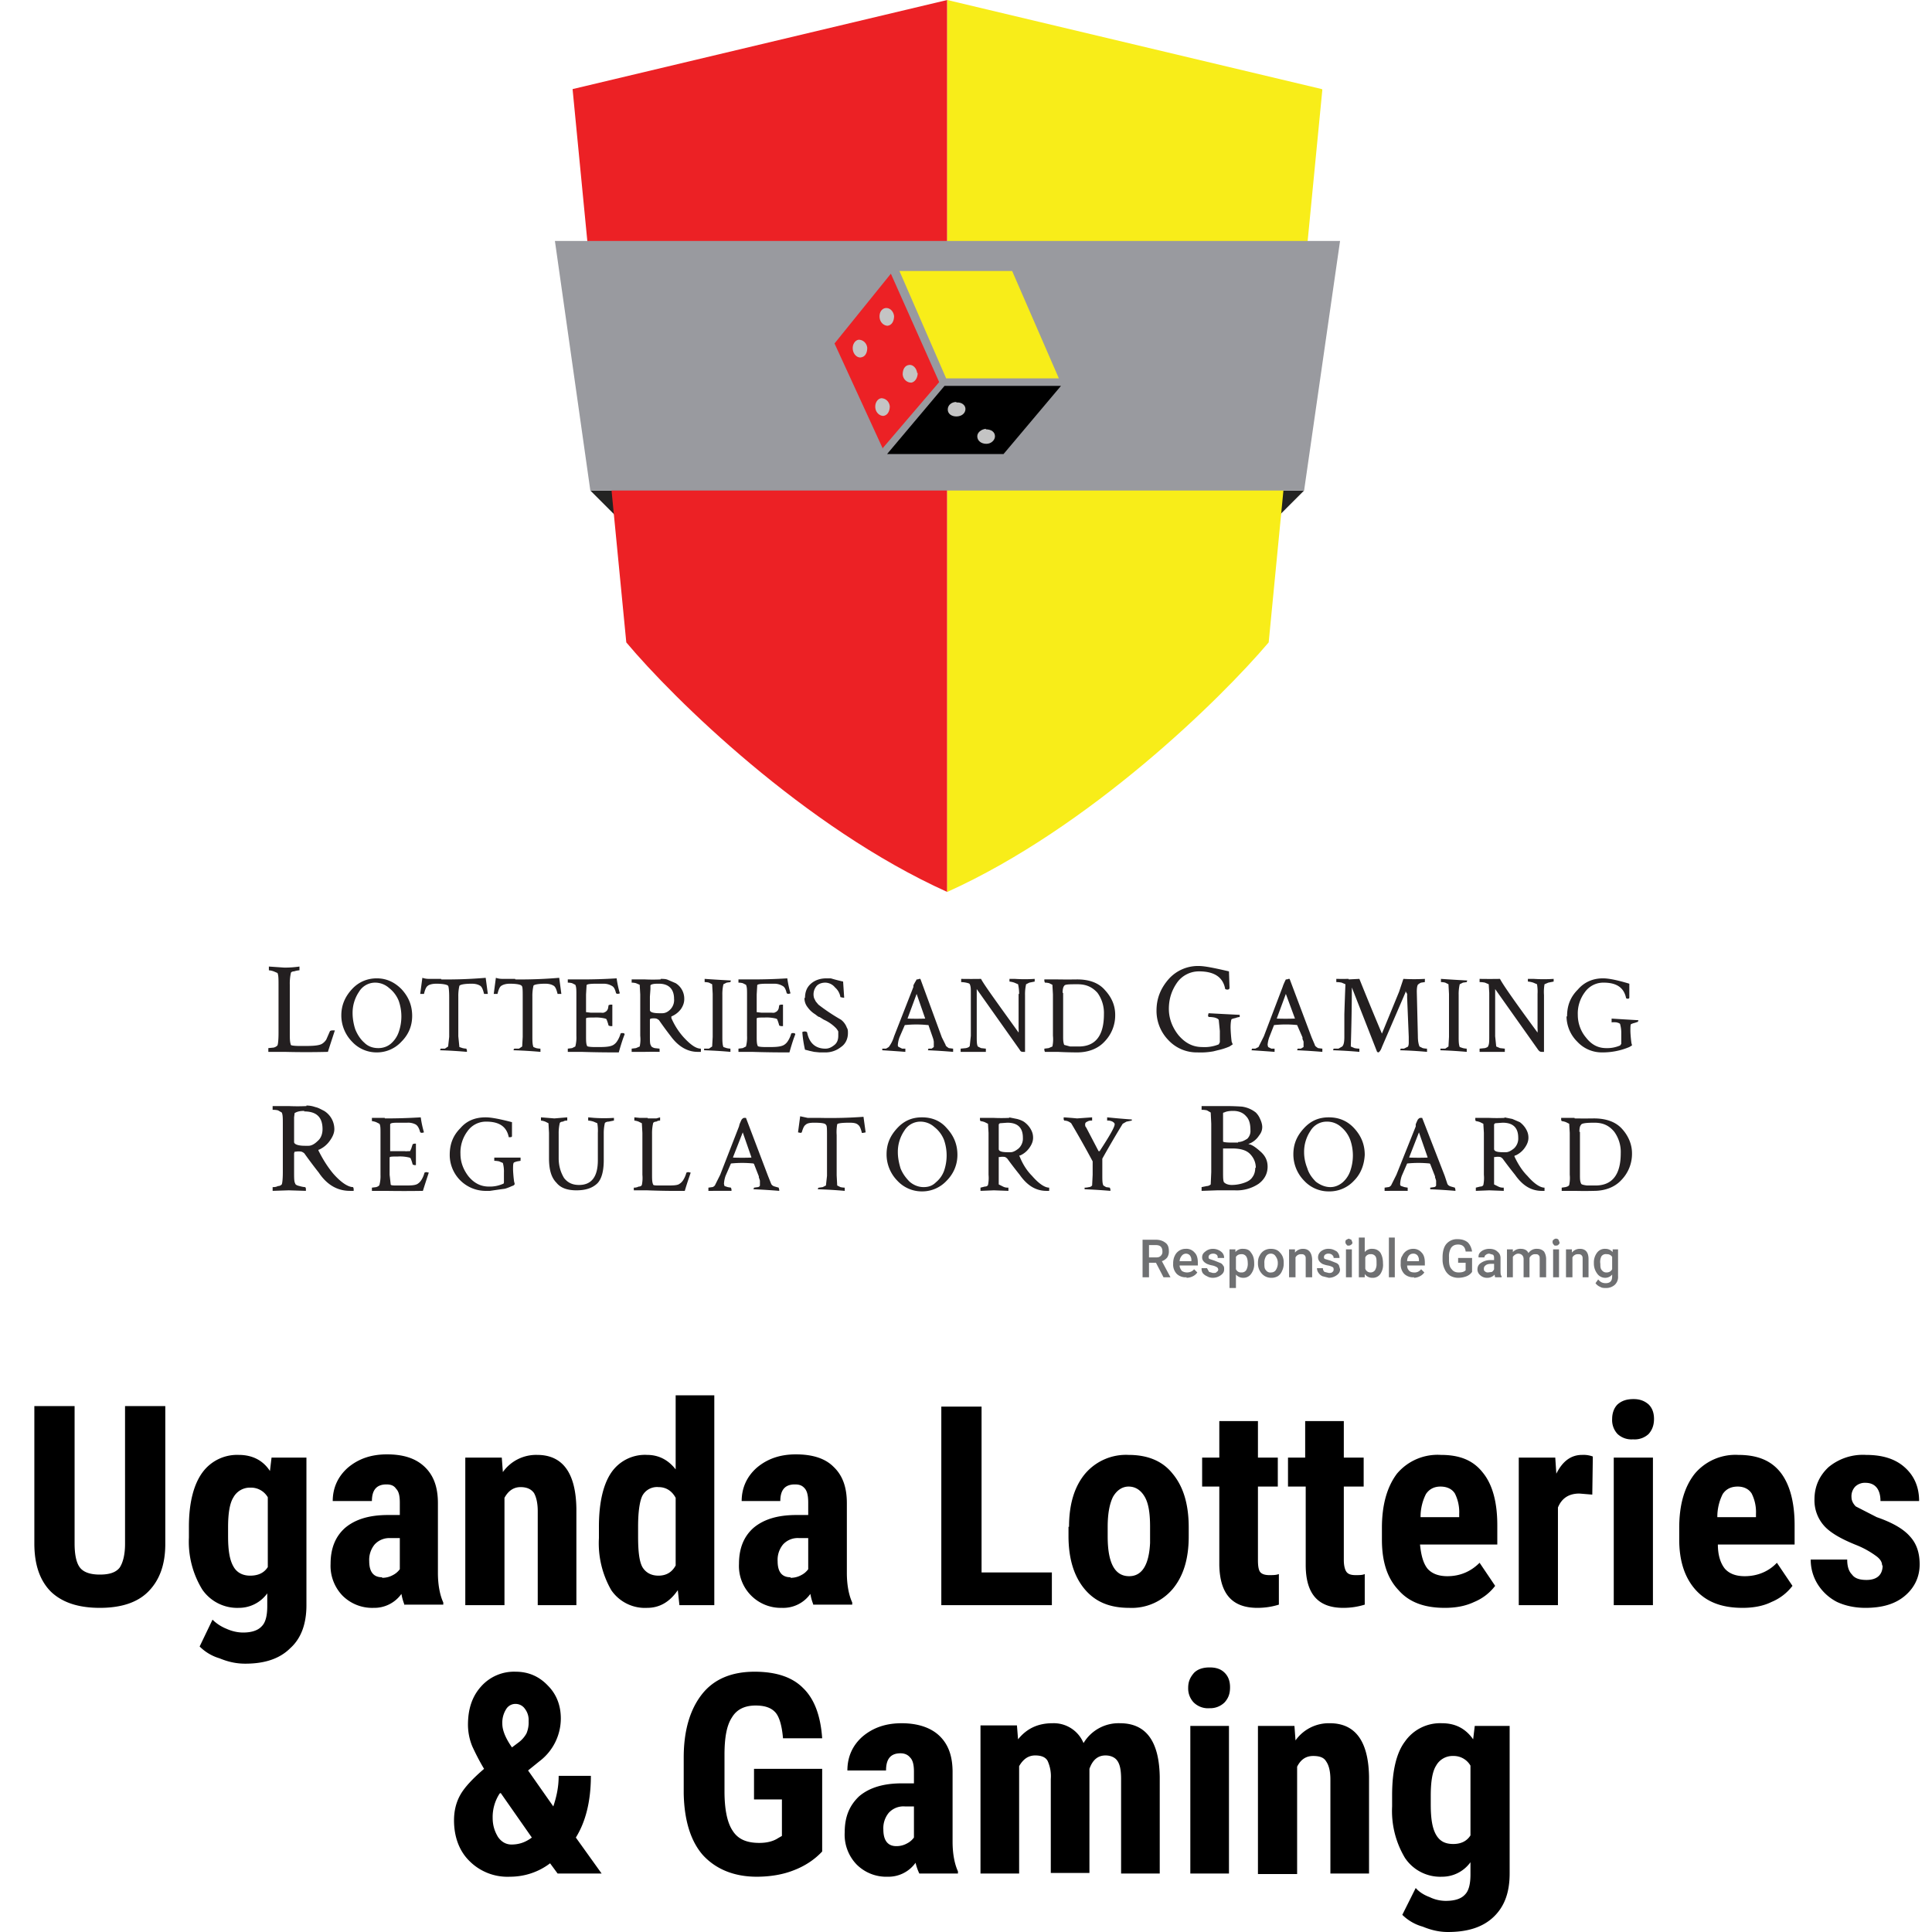 <?xml version="1.0" encoding="utf-8"?><svg width="36" height="36" viewBox="0 0 36 36" fill="none" xmlns="http://www.w3.org/2000/svg"><path d="M3.08 26.2v2.57c0 .39-.11.68-.32.89-.2.2-.5.3-.9.3s-.7-.1-.91-.3c-.21-.21-.31-.51-.31-.9V26.2h.75v2.56c0 .2.03.36.1.45.07.09.2.13.37.13.18 0 .3-.04.37-.13.06-.09.1-.24.1-.44V26.2h.75zM3.52 28.45c0-.45.09-.79.25-1.01a.8.8 0 01.68-.33c.25 0 .45.1.58.3l.03-.25h.65v2.75c0 .35-.1.62-.3.8-.2.2-.48.29-.84.29-.16 0-.31-.03-.48-.1a.87.87 0 01-.37-.22l.24-.5c.07.07.16.13.26.17.11.05.22.07.31.07.16 0 .28-.04.35-.12.07-.07.1-.2.1-.37v-.24a.65.65 0 01-.53.27.79.79 0 01-.68-.34 1.7 1.7 0 01-.25-.97v-.2zm.73.18c0 .26.03.44.1.56.06.11.17.17.31.17.15 0 .26-.05.33-.16V27.9a.36.36 0 00-.32-.18.35.35 0 00-.32.18c-.07.11-.1.3-.1.56v.18zM7.54 29.91a1 1 0 01-.06-.21.62.62 0 01-.52.26.78.78 0 01-.58-.23.8.8 0 01-.22-.59c0-.29.09-.51.27-.67.19-.16.45-.24.8-.24h.22V28c0-.13-.02-.21-.07-.26-.04-.06-.1-.08-.18-.08-.18 0-.27.1-.27.31H6.2c0-.25.1-.46.28-.62.2-.17.44-.25.73-.25.3 0 .53.07.7.23.17.16.25.38.25.68v1.3c0 .23.04.42.1.55v.04h-.73zm-.42-.51a.4.4 0 00.2-.05c.06-.03.1-.07.13-.11v-.58h-.18a.37.37 0 00-.29.12.45.45 0 00-.1.31c0 .2.08.3.24.3zM9.35 27.16l.02.27a.76.76 0 01.64-.32c.47 0 .72.33.73 1v1.8h-.72v-1.75c0-.16-.03-.27-.07-.34-.05-.07-.13-.11-.25-.11-.13 0-.23.07-.3.2v2h-.73v-2.75h.68zM11.16 28.45c0-.45.08-.79.23-1.01a.76.76 0 01.67-.33c.21 0 .39.09.53.27V26h.72v3.91h-.65l-.03-.28c-.15.22-.34.33-.57.33a.76.76 0 01-.67-.33 1.75 1.75 0 01-.23-.97v-.2zm.73.18c0 .27.02.46.08.57.06.1.16.16.3.16.14 0 .25-.06.32-.19v-1.26c-.07-.13-.18-.2-.32-.2a.31.31 0 00-.3.16c-.05.1-.08.3-.08.57v.2zM15.16 29.91a1 1 0 01-.06-.21.62.62 0 01-.53.26.78.78 0 01-.8-.82c0-.29.09-.51.27-.67.19-.16.45-.24.8-.24h.22V28c0-.13-.02-.21-.06-.26-.05-.06-.1-.08-.19-.08-.18 0-.27.1-.27.31h-.72c0-.25.1-.46.28-.62.2-.17.44-.25.73-.25.3 0 .54.07.7.23.17.16.25.38.25.68v1.3c0 .23.04.42.1.55v.04h-.72zm-.43-.51a.4.4 0 00.2-.05c.06-.03.1-.07.13-.11v-.58h-.17a.37.37 0 00-.3.12.45.45 0 00-.1.31c0 .2.08.3.24.3zM18.29 29.3h1.31v.61h-2.06v-3.7h.75v3.08zM19.92 28.45c0-.42.1-.75.3-.99a1 1 0 01.81-.35c.35 0 .63.11.82.35.2.24.3.57.3 1v.17c0 .42-.1.74-.3.98a1 1 0 01-.81.35c-.36 0-.63-.11-.83-.35-.2-.24-.3-.57-.3-.99v-.17zm.72.18c0 .49.13.74.4.74.24 0 .37-.21.39-.62v-.3c0-.26-.03-.44-.1-.56-.07-.12-.17-.19-.3-.19-.12 0-.22.07-.29.19-.06.12-.1.3-.1.56v.18zM23.44 26.48v.68h.37v.54h-.37v1.37c0 .1.01.18.04.22.03.04.09.06.17.06.07 0 .13 0 .18-.02v.57c-.13.04-.26.06-.4.06-.47 0-.7-.26-.71-.8V27.7h-.32v-.54h.32v-.68h.72zM25.04 26.48v.68h.37v.54h-.37v1.37c0 .1.02.18.05.22.03.04.08.06.17.06.07 0 .13 0 .17-.02v.57c-.13.04-.26.06-.4.06-.47 0-.7-.26-.7-.8V27.7H24v-.54h.32v-.68h.72zM26.92 29.96c-.37 0-.66-.1-.86-.33-.21-.22-.31-.53-.31-.94v-.22c0-.44.1-.77.28-1.01a.99.99 0 01.82-.35c.35 0 .6.1.78.33.18.22.27.55.27.98v.36h-1.44c.02.2.06.35.14.45.08.09.2.14.37.14.24 0 .44-.09.6-.25l.29.43a.94.94 0 01-.39.3c-.17.08-.35.11-.55.11zm-.45-1.69h.72v-.06a.77.77 0 00-.08-.38c-.05-.08-.14-.13-.27-.13-.12 0-.21.05-.27.14a.94.94 0 00-.1.43zM29.67 27.85l-.24-.02c-.2 0-.33.09-.4.26v1.82h-.73v-2.75h.68l.02.3c.12-.24.28-.35.48-.35a.5.5 0 01.2.03l-.01.71zM30.8 29.91h-.73v-2.75h.73v2.75zm-.76-3.47c0-.1.03-.2.1-.27.08-.07.17-.1.3-.1.11 0 .2.03.28.1.07.07.1.16.1.27 0 .11-.03.2-.1.28a.38.38 0 01-.29.1.38.38 0 01-.29-.1.38.38 0 01-.1-.28zM32.47 29.96c-.37 0-.66-.1-.87-.33-.2-.22-.31-.53-.31-.94v-.22c0-.44.1-.77.29-1.01a.99.99 0 01.81-.35c.35 0 .61.1.79.33.17.22.26.55.26.98v.36h-1.43c0 .2.05.35.13.45.08.09.2.14.37.14.24 0 .45-.09.6-.25l.29.43a.94.94 0 01-.39.3c-.16.08-.35.11-.54.11zM32 28.27h.72v-.06a.77.77 0 00-.08-.38c-.05-.08-.14-.13-.26-.13-.13 0-.22.05-.28.14a.94.94 0 00-.1.43zM35.07 29.17c0-.06-.03-.11-.09-.16a1.65 1.65 0 00-.39-.22c-.3-.12-.5-.24-.61-.37a.71.71 0 01-.17-.48c0-.24.09-.44.26-.6a1 1 0 01.7-.23c.3 0 .54.07.72.23.18.16.27.37.27.63h-.72c0-.22-.1-.34-.28-.34a.26.26 0 00-.19.07.26.26 0 00-.07.2c0 .06.03.12.08.17l.39.2c.29.1.5.22.62.36.12.13.18.3.18.52 0 .24-.1.44-.28.59-.18.15-.42.22-.73.22-.2 0-.38-.04-.53-.11a.92.92 0 01-.36-.33.86.86 0 01-.13-.46h.68c0 .13.03.22.09.28.05.07.14.1.27.1.2 0 .3-.1.3-.27zM8.46 33.92c0-.18.04-.34.12-.48.08-.14.23-.3.44-.48-.09-.15-.16-.29-.22-.42a1.07 1.07 0 01-.08-.4c0-.3.08-.53.24-.71a.82.82 0 01.65-.28c.24 0 .44.09.6.26.16.16.24.37.24.61a1 1 0 01-.4.8l-.21.17.47.67c.06-.18.1-.36.1-.57h.6c0 .48-.1.86-.28 1.15l.48.67h-.82l-.14-.19c-.21.16-.47.25-.75.25a1 1 0 01-.76-.3c-.18-.18-.28-.44-.28-.75zm1.07.45c.14 0 .26-.04.38-.13l-.58-.83-.02.01a.8.8 0 00-.13.45c0 .15.04.26.1.36.07.1.16.14.25.14zm-.17-2.25c0 .12.06.27.18.44l.12-.09a.53.53 0 00.15-.17.52.52 0 00.04-.23.34.34 0 00-.07-.23.21.21 0 00-.17-.09.2.2 0 00-.18.1.47.47 0 00-.07.27zM15.32 34.5c-.14.15-.32.27-.53.35-.2.08-.44.12-.69.12-.42 0-.76-.14-1-.4-.23-.26-.35-.65-.36-1.15v-.67c0-.51.12-.9.34-1.18.22-.28.55-.42.98-.42.4 0 .7.1.9.3.21.2.33.51.36.94h-.73c-.02-.24-.07-.4-.14-.48-.08-.09-.2-.13-.37-.13-.2 0-.35.07-.44.22-.1.15-.14.38-.14.7v.68c0 .33.05.58.15.73.1.16.26.23.5.23.14 0 .26-.03.35-.09l.07-.04v-.68h-.52v-.57h1.27v1.53zM17.13 34.91a1 1 0 01-.07-.2.62.62 0 01-.52.26.78.78 0 01-.58-.23.8.8 0 01-.22-.6c0-.29.09-.5.27-.67.19-.16.45-.24.8-.24h.22v-.22c0-.12-.02-.21-.07-.26-.04-.05-.1-.08-.18-.08-.18 0-.27.1-.27.32h-.72c0-.26.1-.47.28-.63.2-.17.44-.25.73-.25.3 0 .54.08.7.23.17.16.25.38.25.68v1.3c0 .23.04.42.1.55v.04h-.72zm-.43-.51a.4.4 0 00.2-.05c.06-.03.1-.07.13-.11v-.58h-.17a.37.37 0 00-.3.12.45.45 0 00-.1.31c0 .2.08.31.24.31zM18.95 32.16l.02.25c.16-.2.37-.3.64-.3a.6.6 0 01.58.37.76.76 0 01.68-.37c.48 0 .73.33.74 1v1.8h-.72v-1.76c0-.16-.02-.27-.07-.34-.04-.06-.12-.1-.22-.1-.14 0-.24.08-.3.25V34.9h-.72v-1.75a.69.69 0 00-.06-.34c-.04-.07-.12-.1-.23-.1-.12 0-.22.06-.3.2v2h-.72v-2.76h.68zM22.9 34.91h-.72v-2.75h.72v2.75zm-.76-3.46c0-.12.04-.2.11-.28.07-.07.17-.1.29-.1.12 0 .21.03.28.1.07.07.1.16.1.27 0 .12-.03.2-.1.28a.38.38 0 01-.28.11.38.38 0 01-.3-.11.38.38 0 01-.1-.27zM24.12 32.16l.02.27a.76.76 0 01.64-.32c.47 0 .72.33.73 1v1.8h-.72v-1.75c0-.16-.03-.27-.08-.34-.04-.07-.12-.1-.24-.1-.13 0-.23.06-.3.2v2h-.73v-2.76h.68zM25.94 33.45c0-.45.08-.79.24-1a.8.8 0 01.69-.34c.25 0 .44.1.58.3l.03-.25h.65v2.75c0 .36-.1.62-.3.81-.2.19-.48.28-.85.28-.15 0-.3-.03-.47-.1a.87.87 0 01-.38-.22l.25-.5c.06.07.15.13.26.17.1.05.21.07.3.07.17 0 .29-.04.36-.12.07-.07.1-.2.1-.37v-.23a.65.65 0 01-.53.27.79.79 0 01-.69-.35 1.7 1.7 0 01-.24-.96v-.2zm.72.18c0 .26.03.44.1.56.07.12.17.17.32.17.14 0 .25-.05.32-.16V32.9a.36.36 0 00-.32-.18.35.35 0 00-.32.18c-.07.11-.1.3-.1.56v.18z" fill="#000"/><path d="M21.54 23.53h-.13v.27h-.12v-.7h.24c.08 0 .14.02.19.06.04.03.06.08.06.15a.2.2 0 01-.03.12.21.21 0 01-.1.07l.16.3h-.13l-.14-.27zm-.13-.1h.12c.04 0 .07 0 .1-.03a.1.1 0 00.03-.08c0-.04-.01-.07-.03-.09-.02-.02-.05-.03-.1-.03h-.12v.23zM22.11 23.8a.24.24 0 01-.18-.06.25.25 0 01-.07-.19v-.01c0-.05.01-.1.03-.14a.22.22 0 01.2-.13.2.2 0 01.17.07c.04.04.06.1.06.19v.05h-.34c0 .04.02.07.04.1.03.02.06.03.1.03.05 0 .1-.02.13-.06l.06.06a.21.21 0 01-.08.07.26.26 0 01-.12.03zm-.01-.44a.1.1 0 00-.08.04.17.17 0 00-.04.1h.22v-.02a.14.14 0 00-.03-.09.1.1 0 00-.07-.03zM22.7 23.66c0-.02-.01-.04-.03-.05a.27.27 0 00-.08-.03.43.43 0 01-.1-.03c-.06-.03-.09-.07-.09-.12 0-.05.02-.08.06-.11a.22.22 0 01.14-.05c.06 0 .11.02.15.05.04.03.06.07.06.12h-.12c0-.03 0-.04-.02-.06a.1.1 0 00-.07-.02.1.1 0 00-.06.02.06.06 0 00-.02.04c0 .02 0 .03.02.04l.09.03.1.04c.03.01.05.03.06.05.02.02.02.04.02.07 0 .05-.02.08-.06.11a.25.25 0 01-.15.05c-.04 0-.08-.01-.11-.03a.19.19 0 01-.08-.06.15.15 0 01-.02-.09h.1l.04.07.07.02c.04 0 .06 0 .07-.02a.05.05 0 00.03-.04zM23.37 23.54a.3.3 0 01-.06.2.17.17 0 01-.14.07.18.18 0 01-.14-.06V24h-.12v-.72h.11v.05a.17.17 0 01.14-.06c.07 0 .12.02.15.07.04.05.06.11.06.2zm-.12 0c0-.06-.01-.1-.03-.13a.1.1 0 00-.09-.04c-.05 0-.08.02-.1.05v.23a.1.1 0 00.1.06.1.1 0 00.09-.04.24.24 0 00.03-.14zM23.44 23.53c0-.05.01-.1.03-.13a.22.22 0 01.09-.1.24.24 0 01.12-.03c.07 0 .13.02.17.07.04.04.07.1.07.18v.02a.3.3 0 01-.03.14.21.21 0 01-.08.1.24.24 0 01-.13.03.23.23 0 01-.17-.08.28.28 0 01-.07-.19zm.12.01c0 .06 0 .1.03.13a.1.1 0 00.1.04.1.1 0 00.08-.04.23.23 0 00.04-.14.2.2 0 00-.04-.12.1.1 0 00-.09-.05.1.1 0 00-.09.05.22.22 0 00-.03.13zM24.13 23.28v.06a.19.19 0 01.15-.07c.1 0 .16.06.17.19v.34h-.12v-.34c0-.03 0-.05-.02-.07-.02-.02-.04-.02-.07-.02a.11.11 0 00-.1.06v.37h-.12v-.52h.1zM24.85 23.66c0-.02 0-.04-.02-.05a.27.27 0 00-.09-.03.43.43 0 01-.1-.03c-.05-.03-.08-.07-.08-.12 0-.05.02-.08.05-.11a.22.22 0 01.15-.05c.06 0 .1.02.15.05.03.03.05.07.05.12h-.11c0-.03-.01-.04-.03-.06a.1.1 0 00-.06-.02.1.1 0 00-.07.02.06.06 0 00-.02.04c0 .02 0 .03.02.04l.1.03.1.04c.03.01.05.03.06.05l.02.07c0 .05-.02.08-.06.11a.25.25 0 01-.15.05l-.12-.03a.19.19 0 01-.07-.06.15.15 0 01-.03-.09h.11c0 .03.01.05.03.07l.08.02c.03 0 .05 0 .07-.02a.05.05 0 00.02-.04zM25.2 23.8h-.12v-.52h.11v.52zm-.13-.65c0-.02 0-.04.02-.05l.04-.02.05.02.02.05c0 .01 0 .03-.02.04a.07.07 0 01-.05.02c-.02 0-.03 0-.04-.02a.06.06 0 01-.02-.04zM25.77 23.54a.3.3 0 01-.05.2.17.17 0 01-.15.07.17.17 0 01-.14-.07v.06h-.11v-.74h.11v.27a.17.17 0 01.14-.06c.06 0 .11.02.15.07.03.05.05.11.05.2zm-.12 0c0-.06 0-.1-.02-.13a.1.1 0 00-.09-.04.1.1 0 00-.1.06v.21a.1.1 0 00.1.07.1.1 0 00.08-.04.21.21 0 00.03-.12v-.02zM26 23.8h-.12v-.74h.11v.74zM26.35 23.8a.24.24 0 01-.18-.06.25.25 0 01-.07-.19v-.01c0-.05 0-.1.03-.14a.22.22 0 01.2-.13.2.2 0 01.16.07c.04.04.06.1.06.19v.05h-.33c0 .04.01.07.04.1.02.02.05.03.1.03s.09-.02.12-.06l.06.06a.21.21 0 01-.08.07.26.26 0 01-.11.03zm-.02-.44a.1.1 0 00-.08.04.17.17 0 00-.03.1h.22v-.02a.14.14 0 00-.03-.09.1.1 0 00-.08-.03zM27.43 23.7a.23.23 0 01-.1.08.43.43 0 01-.16.03.3.3 0 01-.15-.04.27.27 0 01-.1-.12.4.4 0 01-.04-.17v-.05c0-.1.02-.19.07-.25a.26.26 0 01.21-.09c.08 0 .14.02.19.06.04.04.07.1.08.17h-.12c-.01-.09-.06-.13-.14-.13-.06 0-.1.02-.13.06a.3.3 0 00-.04.17v.05c0 .08.01.14.05.18.03.04.07.06.13.06s.1-.01.13-.04v-.14h-.14v-.09h.26v.27zM27.86 23.8a.18.18 0 01-.01-.05.18.18 0 01-.14.06.18.18 0 01-.13-.05.14.14 0 01-.05-.1c0-.06.02-.1.07-.13a.3.3 0 01.17-.05h.07v-.03c0-.03 0-.05-.02-.07l-.07-.02a.1.1 0 00-.06.02.06.06 0 00-.03.05h-.11c0-.03 0-.05.02-.08a.19.19 0 01.08-.06.27.27 0 01.1-.02c.07 0 .12.02.15.05.04.03.06.07.06.12v.24c0 .04 0 .08.02.1v.02h-.12zm-.13-.09l.07-.01a.11.11 0 00.04-.05v-.1h-.06c-.04 0-.08.01-.1.03a.07.07 0 00-.03.06c0 .02 0 .04.02.05.02.02.04.02.06.02zM28.19 23.28v.05a.19.19 0 01.15-.06c.07 0 .12.03.14.08a.18.18 0 01.16-.08c.06 0 .1.02.13.05.02.03.04.08.04.14v.34h-.12v-.34c0-.03 0-.06-.02-.07-.01-.02-.04-.02-.07-.02a.1.1 0 00-.06.02.11.11 0 00-.04.05v.36h-.11v-.34c0-.06-.04-.1-.1-.1-.04 0-.08.03-.1.06v.38h-.11v-.52h.1zM29.05 23.8h-.11v-.52h.11v.52zm-.12-.65c0-.02 0-.04.02-.05a.07.07 0 01.04-.02c.03 0 .04.01.05.02l.02.05c0 .01 0 .03-.02.04 0 .01-.02.02-.05.02-.02 0-.03 0-.04-.02a.06.06 0 01-.02-.04zM29.29 23.28v.06a.19.19 0 01.15-.07c.1 0 .16.06.16.19v.34h-.11v-.34c0-.03 0-.05-.02-.07-.02-.02-.04-.02-.07-.02a.11.11 0 00-.1.06v.37h-.12v-.52h.1zM29.7 23.54a.3.3 0 01.06-.2.18.18 0 01.15-.07c.06 0 .1.02.14.06v-.05h.1v.5a.2.2 0 01-.06.16.24.24 0 01-.17.06c-.03 0-.07 0-.1-.02a.2.2 0 01-.09-.07l.05-.07c.04.05.08.07.14.07.04 0 .07-.01.09-.03.02-.02.03-.05.03-.1v-.03a.17.17 0 01-.13.06.18.18 0 01-.15-.08.31.31 0 01-.06-.2zm.12 0c0 .06 0 .1.03.13a.1.1 0 00.09.04c.04 0 .08-.02.1-.06v-.23a.11.11 0 00-.1-.05.1.1 0 00-.1.04.23.23 0 00-.02.14z" fill="#6F7072"/><path d="M5.3 18.03a1.9 1.9 0 00.28-.02v.07a.4.4 0 00-.1.02c-.04 0-.06.02-.06.03a.93.93 0 00-.02.22v.9c0 .1 0 .16.02.22 0 .01.06.02.16.02h.12c.15 0 .25-.01.3-.04a.25.25 0 00.08-.08l.07-.16.03-.01h.06a32.31 32.31 0 00-.13.4 16.05 16.05 0 01-.81 0H5v-.04-.03l.1-.01c.04-.01.06-.03.07-.04.01-.02.02-.1.02-.23v-.9c0-.1 0-.18-.02-.22l-.07-.03a.37.37 0 00-.09-.02v-.03-.04a83.04 83.04 0 00.29.02zM6.99 18.31a.35.35 0 00-.3.17.7.7 0 00-.12.4c0 .1.02.21.05.3.04.1.1.19.17.25.07.07.16.1.26.1.09 0 .17-.03.23-.08a.5.5 0 00.15-.22.88.88 0 000-.58.57.57 0 00-.18-.24.39.39 0 00-.26-.1zm-.43 1.1a.7.7 0 01-.2-.49c0-.19.07-.35.2-.49.12-.13.28-.2.46-.2s.33.07.46.2c.13.14.2.3.2.5 0 .19-.07.35-.2.48a.62.62 0 01-.46.2.62.62 0 01-.46-.2zM8.22 18.25a8.46 8.46 0 00.83-.03l.04.3h-.07c-.02-.08-.04-.13-.07-.15-.03-.02-.08-.04-.16-.04-.15 0-.22.02-.23.04a.83.83 0 00-.02.2v.74l.02.2.06.02a.4.4 0 00.07.01l.01.03a.1.1 0 010 .03 8.54 8.54 0 00-.5-.03l.01-.03h.08l.06-.04.02-.18v-.74c0-.12-.01-.2-.02-.21-.01-.02-.09-.04-.22-.04-.08 0-.14.02-.16.04-.03.02-.05.07-.07.15h-.07l.04-.3c.06.02.1.02.14.02h.21zM9.6 18.25a8.46 8.46 0 00.82-.03l.04.3h-.05-.02c-.02-.08-.04-.13-.07-.15-.03-.02-.08-.04-.16-.04-.14 0-.22.02-.22.04a.83.83 0 00-.02.2v.74c0 .08 0 .15.02.2l.05.02a.4.4 0 00.08.01v.03a.1.1 0 010 .03 8.55 8.55 0 00-.5-.03c0-.02.01-.03.02-.03h.08l.06-.04.01-.18v-.74c0-.12 0-.2-.02-.21-.01-.02-.08-.04-.22-.04-.08 0-.13.02-.16.04s-.05.07-.07.15H9.2l.04-.3c.06.02.1.02.14.02h.22zM10.83 18.25a10.26 10.26 0 00.66-.02 1.96 1.96 0 00.06.28l-.04.01-.03-.01c-.02-.08-.04-.12-.08-.14a.3.3 0 00-.15-.04h-.14c-.12 0-.18.01-.18.03l-.01.17v.33l.09.01h.19a.2.2 0 00.05 0l.04-.02.02-.02a.14.14 0 00.02-.04l.01-.06.03-.01h.04v.4h-.04l-.03-.01a.82.82 0 00-.04-.12l-.02-.01a.72.72 0 00-.21-.02c-.1 0-.15 0-.15.02v.32c0 .09 0 .15.02.19 0 .01.05.02.14.02h.1c.12 0 .2-.01.25-.04a.22.22 0 00.07-.07.48.48 0 00.06-.13c0-.01.01-.02.03-.02.03 0 .04 0 .05.02l-.03.08a4.7 4.7 0 00-.08.26 19.57 19.57 0 01-.7-.01h-.25v-.03-.03l.08-.01.06-.03a.65.65 0 00.02-.2v-.77c0-.08 0-.14-.02-.18l-.06-.03a.34.34 0 00-.08-.01v-.03-.03h.25zM12.28 18.33c-.06 0-.11 0-.15.02l-.01.01v.07l-.01.14v.25c0 .04.06.06.18.06h.05c.05 0 .1-.02.15-.07a.25.25 0 00.07-.2c0-.18-.1-.28-.28-.28zm.03-.09c.05 0 .1 0 .14.02l.14.06a.34.34 0 01.16.3c0 .06-.02.12-.06.18a.42.42 0 01-.18.14v.03c.06.14.14.26.23.36.13.14.23.21.32.21v.06H13c-.19 0-.36-.1-.5-.29a6.86 6.86 0 01-.22-.3.17.17 0 00-.05-.03.25.25 0 00-.1 0h-.01l-.01.02v.3c0 .1 0 .16.02.18 0 .02.03.04.07.05l.09.01v.03a.1.1 0 010 .03 6.9 6.9 0 00-.27 0h-.25v-.03-.03l.08-.01.07-.03a.65.65 0 00.01-.2v-.77l-.01-.18-.07-.03a.34.34 0 00-.08-.01v-.03-.03h.25a3.1 3.1 0 00.29 0zM13.28 18.52l-.01-.18-.06-.03a.32.32 0 00-.08-.01v-.03-.03a28.42 28.42 0 00.49.03l-.01.03-.07.01-.06.03a.8.8 0 00-.02.2v.77c0 .08 0 .15.02.2l.06.02a.4.4 0 00.07.01v.03a.1.1 0 010 .03 8.55 8.55 0 00-.49-.03v-.03h.09l.06-.04.01-.18v-.8zM14 18.25a10.26 10.26 0 00.67-.02 1.96 1.96 0 00.06.28l-.04.01-.03-.01c-.02-.08-.04-.12-.08-.14a.3.3 0 00-.15-.04h-.14c-.12 0-.18.01-.18.03l-.01.17v.33l.09.01h.19a.2.2 0 00.05 0l.04-.02.02-.02a.14.14 0 00.02-.04l.01-.06.03-.01h.04v.4h-.04l-.03-.01a.82.82 0 00-.04-.12l-.02-.01a.72.72 0 00-.21-.02c-.1 0-.15 0-.15.02v.32c0 .09 0 .15.02.19 0 .01.05.02.14.02h.1c.12 0 .2-.01.25-.04a.22.22 0 00.07-.07.48.48 0 00.06-.13c0-.01.01-.02.03-.02.03 0 .04 0 .05.02l-.03.08a4.7 4.7 0 00-.08.26 19.57 19.57 0 01-.7-.01h-.25v-.03-.03l.08-.01.06-.03a.65.65 0 00.02-.2v-.77c0-.08 0-.14-.02-.18l-.06-.03a.34.34 0 00-.08-.01v-.03-.03h.25zM15 18.6c0-.11.03-.2.11-.27s.18-.1.29-.1h.08l.07.02a3.62 3.62 0 00.16.04l.02.3h-.02l-.05-.01a.3.3 0 00-.1-.18.24.24 0 00-.18-.09c-.08 0-.14.03-.17.07a.24.24 0 00-.04.22l.03.06.05.06a3.6 3.6 0 00.42.28.33.33 0 01.11.15c.02.03.02.06.02.1 0 .1-.04.2-.13.26a.46.46 0 01-.3.1h-.1l-.1-.01-.09-.02a1.29 1.29 0 00-.08-.02 2.2 2.2 0 01-.05-.33l.03-.01c.03 0 .05 0 .06.02.04.2.16.3.34.3.07 0 .12-.03.17-.07.05-.04.07-.1.07-.17v-.08a.28.28 0 00-.04-.06.74.74 0 00-.23-.16l-.08-.05c-.02 0-.04-.02-.08-.05a.48.48 0 01-.14-.13.27.27 0 01-.06-.18zM17.15 18.24l.4 1.09.07.14c0 .02.03.04.06.06l.08.01v.06a11.05 11.05 0 00-.47-.03l.01-.03h.06l.04-.03v-.04-.06a.5.5 0 00-.01-.05l-.01-.03-.08-.23h-.02a2.04 2.04 0 00-.41 0h-.01l-.1.23a.54.54 0 00-.03.14c0 .02 0 .03.02.04l.06.03h.06v.06a26.78 26.78 0 00-.43-.03v-.03h.07l.05-.03c.03-.04.07-.1.1-.2l.36-.92v-.03a1.09 1.09 0 01.05-.09l.01-.02h.02l.03-.01h.02zm-.24.74a4.68 4.68 0 00.33 0l-.16-.46-.17.46zM18.99 18.52a.8.8 0 00-.02-.18l-.07-.03a.42.42 0 00-.09-.02v-.02-.03h.1a2.76 2.76 0 00.37 0v.05l-.1.02-.06.03a.82.82 0 00-.02.2v1.06h-.03c-.03 0-.05 0-.07-.04l-.8-1.13v.88c0 .09 0 .15.02.19l.06.03.09.01v.06h-.47v-.03-.03l.1-.01c.04-.01.06-.02.07-.04l.02-.19v-.8c0-.07 0-.12-.02-.16 0-.01-.02-.02-.07-.03a.48.48 0 00-.09-.01v-.03-.03a10.84 10.84 0 00.37 0c.05.1.29.43.7 1a.5.5 0 000-.08v-.64zM19.71 18.25a11.56 11.56 0 00.36 0c.22 0 .4.06.52.2.12.13.19.28.19.46a.7.7 0 01-.2.5c-.12.13-.3.2-.51.2a7.4 7.4 0 01-.36-.01h-.24l-.01-.03v-.03l.08-.01.07-.03a.65.65 0 00.01-.2v-.77l-.01-.18-.06-.03a.34.34 0 00-.08-.01l-.01-.03v-.03h.25zm.1.25v.81c0 .06 0 .11.02.16l.11.03h.16c.31 0 .47-.2.47-.6a.64.64 0 00-.12-.4c-.09-.1-.2-.16-.37-.16-.15 0-.24 0-.25.03-.02.02-.03.07-.03.13zM21.55 18.83c0-.23.08-.42.23-.59a.73.73 0 01.56-.24c.11 0 .3.04.56.1l.01.3c0 .03-.01.04-.05.04l-.03-.01c-.04-.22-.2-.33-.49-.33a.5.5 0 00-.4.2c-.1.14-.16.3-.16.5 0 .17.06.34.18.49.12.14.26.22.44.22a.7.7 0 00.31-.05l.02-.04V19.21l-.02-.2c0-.02-.04-.04-.08-.05a.53.53 0 00-.1-.01c-.01 0-.02-.01-.02-.03l.01-.04a69.21 69.21 0 00.58.03v.04a.3.3 0 00-.08.02.37.37 0 00-.07.02c-.01.01-.02.07-.02.16a2.76 2.76 0 00.02.26l.02.05-.06.04a1.22 1.22 0 01-.22.07l-.08.02a1.33 1.33 0 01-.3.02.72.72 0 01-.54-.23.78.78 0 01-.22-.55zM24.03 18.24l.41 1.09.06.14c0 .02.03.04.06.06l.08.01v.06a11.09 11.09 0 00-.47-.03l.01-.03h.06l.05-.03v-.04-.06a.5.5 0 00-.02-.05v-.03l-.1-.23a2.04 2.04 0 00-.42 0h-.01l-.09.23a.54.54 0 00-.03.14l.01.04.06.03h.06v.06a26.91 26.91 0 00-.43-.03l.01-.03h.06l.06-.03.1-.2.35-.92.01-.03a1.6 1.6 0 01.04-.09l.01-.02h.02l.03-.01h.02zm-.24.74a4.7 4.7 0 00.33 0h.01l-.17-.46-.17.46zM25.13 18.25l.2-.01a61.1 61.1 0 00.42 1.02l.32-.78.08-.24a3.55 3.55 0 00.4 0 .1.1 0 010 .03v.03l-.07.01a.19.19 0 00-.05.03c-.02.01-.03.06-.03.14l.02.83c0 .08.01.14.03.19l.06.03a.4.4 0 00.08.01v.03a.1.1 0 010 .03 7.93 7.93 0 00-.5-.03l.01-.03h.06l.06-.03c.02 0 .03-.04.03-.08v-.11l-.03-.73v-.07l-.03-.05v.02l-.44 1.02c-.02.06-.05.1-.07.1l-.02-.01-.47-1.2a38.6 38.6 0 01-.02 1.1l.07.03a.5.5 0 00.09.01v.06a8.53 8.53 0 00-.49-.03l.01-.03h.09l.07-.04c.03-.03.04-.09.04-.18v-.42a56.26 56.26 0 01.02-.56l-.07-.03a.48.48 0 00-.1-.01v-.03-.03a8.91 8.91 0 00.23 0zM27 18.52l-.01-.18-.06-.03a.32.32 0 00-.08-.01v-.03-.03a28.42 28.42 0 00.49.03l-.01.03-.07.01-.06.03a.8.8 0 00-.02.2v.77c0 .08 0 .15.02.2l.06.02a.4.4 0 00.07.01v.03a.1.1 0 010 .03 8.55 8.55 0 00-.49-.03v-.03h.09l.06-.04.01-.18v-.8zM28.65 18.52a.8.8 0 00-.01-.18l-.07-.03a.42.42 0 00-.1-.02v-.02-.03h.11a2.75 2.75 0 00.37 0v.05l-.1.02-.07.03a.83.83 0 00-.01.2v1.06h-.04c-.02 0-.04 0-.07-.04l-.8-1.13v.88l.02.19.07.03.09.01v.06h-.47v-.03-.03l.1-.01c.03-.01.06-.02.06-.04.02-.03.02-.1.02-.19v-.8l-.01-.16-.07-.03a.48.48 0 00-.1-.01v-.03-.03a10.87 10.87 0 00.38 0c.05.1.28.43.7 1a.5.5 0 000-.08v-.64zM29.2 18.94c0-.2.06-.36.2-.5.12-.14.28-.21.47-.21.1 0 .26.03.49.1v.25c0 .02 0 .03-.04.03l-.02-.01c-.04-.2-.18-.29-.42-.29a.42.42 0 00-.35.18.66.66 0 00-.13.42c0 .15.05.3.15.42.1.13.22.2.38.2a.6.6 0 00.26-.05l.02-.03v-.19a.6.6 0 00-.02-.17c0-.02-.03-.03-.07-.04a.46.46 0 00-.09 0v-.03-.04a53.89 53.89 0 00.5.03l-.01.03-.06.02a.32.32 0 00-.06.02c-.02 0-.02.05-.02.14a2.31 2.31 0 00.02.22.2.2 0 01.01.04l-.05.03a1.28 1.28 0 01-.51.1.62.62 0 01-.46-.2.67.67 0 01-.2-.47zM5.67 20.7c-.07 0-.12.01-.16.03l-.02.01-.01.08V21.28c0 .04.07.07.2.07h.07c.05 0 .11-.03.17-.09.06-.05.09-.13.09-.22 0-.22-.11-.33-.34-.33zm.04-.1c.06 0 .11.01.17.03.05.01.1.04.16.07a.4.4 0 01.19.34c0 .07-.03.14-.08.21a.49.49 0 01-.2.17c-.02 0-.02.02-.01.03.08.16.17.3.27.42.15.17.28.25.37.25l.01.03v.04h-.07c-.22 0-.42-.1-.58-.34a9.04 9.04 0 01-.27-.36.19.19 0 00-.05-.03.29.29 0 00-.11 0h-.02l-.01.03v.35c0 .11 0 .18.02.21 0 .02.03.04.08.05a.5.5 0 00.1.02c.01 0 .02.01.02.04v.03l-.32-.01-.3.01v-.04-.03c.03 0 .06 0 .1-.02.04 0 .06-.02.07-.03.01-.02.02-.1.02-.23v-.9c0-.1 0-.17-.02-.21l-.07-.04a.4.4 0 00-.1-.01v-.03-.04h.3a3.55 3.55 0 00.33 0zM7.17 20.84a10.35 10.35 0 00.67-.02 1.92 1.92 0 00.06.28l-.04.01-.03-.01c-.02-.08-.05-.13-.09-.15a.3.3 0 00-.15-.03h-.13c-.12 0-.18 0-.19.03v.5h.27a.2.2 0 00.06 0h.04l.02-.04a.14.14 0 00.01-.03l.02-.06.03-.01h.03v.4h-.03l-.03-.01a.82.82 0 00-.04-.12l-.02-.01a.72.72 0 00-.22-.02c-.1 0-.15 0-.15.02v.32l.02.18c0 .02.05.02.14.02h.1c.13 0 .21 0 .26-.03a.22.22 0 00.07-.07.47.47 0 00.06-.14l.03-.01.05.01a23.24 23.24 0 00-.11.34 20.73 20.73 0 01-.7 0h-.25v-.03-.03l.08-.01c.03-.01.05-.02.06-.04a.65.65 0 00.02-.19v-.78c0-.08 0-.14-.02-.17l-.06-.03a.34.34 0 00-.08-.02v-.02-.04h.24zM8.38 21.52c0-.2.06-.36.2-.5.12-.14.28-.2.47-.2.1 0 .26.03.49.09v.25c0 .02 0 .03-.04.03h-.02c-.04-.2-.18-.29-.42-.29a.42.42 0 00-.35.18.66.66 0 00-.13.42c0 .15.05.29.15.42.1.12.22.19.38.19a.6.6 0 00.26-.05c.01 0 .02-.01.02-.03V21.85a.6.6 0 00-.02-.18l-.07-.03a.45.45 0 00-.09-.01v-.03-.03h.49v.06l-.06.01a.32.32 0 00-.06.02c-.02.01-.02.06-.02.14a2.37 2.37 0 00.02.22.2.2 0 01.01.04c0 .01-.01.03-.05.04a.9.9 0 01-.13.05 19.17 19.17 0 00-.28.04h-.1a.67.67 0 01-.65-.67zM10.33 20.84l.24-.02v.06c-.02 0-.05 0-.08.02-.04 0-.06.02-.06.03a.8.8 0 00-.02.19v.46c0 .15.04.27.1.37.07.09.16.13.28.13.23 0 .35-.15.35-.46v-.51a.8.8 0 00-.01-.18l-.07-.03a.42.42 0 00-.1-.02v-.02-.04l.11.01a2.76 2.76 0 00.37 0v.05l-.1.02c-.04 0-.07.02-.07.03a.83.83 0 00-.02.19v.5c0 .2-.04.36-.13.44-.09.08-.21.12-.38.12-.16 0-.29-.04-.37-.14-.1-.1-.14-.25-.14-.46v-.47l-.01-.18-.06-.03a.32.32 0 00-.08-.02v-.02-.04l.25.02zM12.07 20.84h.16l.07-.02v.06c-.01 0-.04 0-.07.02-.04 0-.06.02-.06.03a.8.8 0 00-.02.19v.77c0 .07 0 .14.02.18 0 .02.05.02.14.02h.1c.12 0 .21 0 .25-.03a.22.22 0 00.07-.07.48.48 0 00.06-.14l.03-.01.05.01-.03.09a5.54 5.54 0 00-.08.25 13.87 13.87 0 01-.7-.01h-.25v-.03-.02c.02 0 .05 0 .09-.02.03 0 .05-.01.06-.03a.65.65 0 00.01-.19v-.78l-.01-.18-.06-.03a.32.32 0 00-.08-.02v-.02-.04l.1.01h.15zM13.9 20.83l.41 1.08.06.15c.01.02.03.04.07.05l.07.02.01.04v.02a11.45 11.45 0 00-.48-.03l.01-.03.07-.01c.02 0 .04-.02.04-.03v-.03V22a.5.5 0 00-.02-.06v-.02l-.09-.23-.01-.01a2.04 2.04 0 00-.42 0l-.1.23a.54.54 0 00-.03.15l.01.04.06.02.06.01.01.03v.03a29.29 29.29 0 00-.36 0h-.07v-.03-.03l.07-.01c.02 0 .04-.02.05-.03l.1-.2.35-.9.01-.04a1.06 1.06 0 01.04-.09l.02-.02.02-.01h.04zm-.24.74a4.68 4.68 0 00.34 0v-.01l-.16-.46-.18.46v.01zM15.27 20.83a8.47 8.47 0 00.82-.02l.04.29-.05.01h-.02c-.02-.08-.04-.13-.07-.15-.03-.03-.08-.04-.16-.04-.14 0-.22.01-.23.03a.82.82 0 00-.01.2v.75l.01.19.06.03a.4.4 0 00.08.01v.03a.1.1 0 010 .03 8.78 8.78 0 00-.5-.03c0-.02.01-.03.02-.03l.07-.01.06-.03.02-.18v-.75c0-.12 0-.19-.02-.2-.01-.03-.09-.04-.22-.04-.08 0-.13.01-.16.04-.03.02-.05.07-.07.14l-.02.01-.05-.01.04-.3.14.03h.22zM17.15 20.9a.35.35 0 00-.3.17.7.7 0 00-.12.4c0 .1.02.2.05.3.04.1.1.18.17.25.07.06.16.1.26.1s.17-.03.23-.09a.5.5 0 00.15-.21.88.88 0 000-.58.57.57 0 00-.18-.24.39.39 0 00-.26-.1zm-.43 1.1a.7.7 0 01-.2-.49c0-.2.07-.35.2-.49s.28-.2.46-.2.34.06.46.2c.13.14.2.3.2.5 0 .18-.07.35-.2.48a.62.62 0 01-.46.2.62.62 0 01-.46-.2zM18.77 20.92l-.14.01-.02.02V21.41c0 .04.05.06.17.06h.05c.05 0 .1-.03.15-.07a.25.25 0 00.08-.2c0-.19-.1-.28-.29-.28zm.03-.1l.15.03c.04.01.1.03.14.06.04.03.08.07.11.12.03.05.05.1.05.17 0 .06-.02.12-.07.19a.42.42 0 01-.17.14c-.02 0-.02.01-.01.02.06.15.14.27.23.36.13.15.24.22.32.22v.06h-.05c-.2 0-.36-.1-.5-.3a8.09 8.09 0 01-.23-.3.16.16 0 00-.04-.03.24.24 0 00-.1 0h-.02v.51l.08.04c.04.02.07.02.1.02v.03a.1.1 0 010 .03l-.27-.01-.25.01v-.04-.02l.08-.02c.03 0 .05-.01.06-.03a.65.65 0 00.01-.19v-.78l-.01-.17-.06-.03a.34.34 0 00-.08-.02l-.01-.02v-.04h.25a3.1 3.1 0 00.3 0zM20.07 20.84l.28-.02v.06c-.03 0-.06 0-.09.02-.03.01-.04.03-.04.05 0 .02 0 .04.02.06l.23.44h.02c.19-.29.28-.45.28-.5 0-.02-.01-.03-.04-.05a.2.2 0 00-.1-.02v-.02-.04a15.56 15.56 0 00.46.04v.02l-.1.02-.07.04a19.17 19.17 0 00-.38.65v.3c0 .1 0 .16.02.2l.05.03.07.01.01.03a.1.1 0 010 .03 10.27 10.27 0 00-.48-.03v-.03a.3.3 0 00.08-.01c.03 0 .05-.02.06-.03l.01-.2v-.25a18.42 18.42 0 00-.4-.71.25.25 0 00-.07-.04.25.25 0 00-.06-.01l-.01-.02v-.04a7.25 7.25 0 01.25.02zM23.4 21.76c0-.1-.04-.19-.11-.26s-.18-.1-.33-.1h-.17v.43c0 .12 0 .2.03.21.02.02.07.04.13.04a.71.71 0 00.26-.05c.05-.02.1-.05.13-.1.03-.04.05-.1.05-.17zm-.83.08v-.9l-.01-.21-.07-.04a.4.4 0 00-.1-.01v-.03-.04h.49a4.64 4.64 0 01.26.01.53.53 0 01.26.11c.03.03.06.07.08.12.02.04.04.1.04.15 0 .06-.02.11-.06.16a.39.39 0 01-.18.15c-.01 0-.02 0-.01.01.06.01.13.06.22.14.09.08.13.17.13.28 0 .13-.06.24-.17.32a.73.73 0 01-.44.12h-.33l-.29.01v-.04-.03l.1-.02c.03 0 .06-.02.07-.03l.01-.23zm.5-.56c.07 0 .12-.03.17-.06a.2.2 0 00.06-.16c0-.11-.02-.2-.08-.26-.05-.06-.13-.1-.24-.1-.08 0-.13.01-.17.03-.01 0-.02 0-.02.02v.52c0 .01.05.02.15.02h.13zM24.72 20.9a.35.35 0 00-.3.17.7.7 0 00-.12.4c0 .1.02.2.06.3.03.1.09.18.16.25.08.06.17.1.27.1.08 0 .16-.03.23-.09a.5.5 0 00.14-.21.88.88 0 000-.58.57.57 0 00-.17-.24.39.39 0 00-.27-.1zM24.3 22a.7.7 0 01-.2-.49c0-.2.07-.35.2-.49s.28-.2.46-.2.34.06.47.2c.13.14.2.3.2.5-.01.18-.07.35-.2.48a.62.62 0 01-.47.2.62.62 0 01-.46-.2zM26.5 20.83l.42 1.08.05.15c.01.02.03.04.07.05l.07.02.01.04v.02a11.45 11.45 0 00-.47-.03v-.03l.07-.01c.02 0 .04-.02.04-.03v-.03V22a.5.5 0 00-.02-.06v-.02l-.09-.23-.01-.01a2.04 2.04 0 00-.42 0l-.1.23a.54.54 0 00-.03.15c0 .02 0 .03.02.04l.06.02.06.01v.06a29.29 29.29 0 00-.35 0h-.08v-.03-.03l.07-.01c.02 0 .04-.02.05-.03l.1-.2.36-.9v-.04a1.06 1.06 0 01.04-.09l.02-.02.02-.01h.04zm-.23.74a4.68 4.68 0 00.33 0v-.01l-.16-.46-.18.46v.01zM28 20.92l-.14.01-.02.02V21.41c0 .04.05.06.17.06h.05c.05 0 .1-.03.15-.07a.25.25 0 00.08-.2c0-.19-.1-.28-.29-.28zm.03-.1l.15.03.14.06c.04.03.08.07.11.12.03.05.05.1.05.17 0 .06-.02.12-.07.19a.42.42 0 01-.17.14c-.02 0-.02.01-.02.02.07.15.15.27.24.36.13.15.24.22.32.22v.06h-.05c-.2 0-.36-.1-.5-.3a8.09 8.09 0 01-.23-.3.16.16 0 00-.04-.03.24.24 0 00-.1 0h-.02v.51l.08.04c.04.02.07.02.1.02v.03a.1.1 0 010 .03l-.27-.01-.25.01v-.04-.02l.08-.02c.03 0 .05-.01.06-.03a.65.65 0 00.01-.19v-.78l-.01-.17-.06-.03a.34.34 0 00-.08-.02l-.01-.02v-.04h.25a3.1 3.1 0 00.3 0zM29.34 20.84a11.56 11.56 0 00.36 0c.22 0 .4.06.52.19s.19.29.19.46a.7.7 0 01-.2.5c-.12.13-.3.2-.51.2a6.63 6.63 0 01-.35 0h-.25v-.03-.03l.07-.01c.04-.01.06-.02.07-.04a.65.65 0 00.01-.19v-.78l-.01-.17-.06-.03a.34.34 0 00-.08-.02l-.01-.02v-.04h.25zm.1.25v.8c0 .07 0 .12.02.16 0 .02.04.03.11.04h.16c.31 0 .47-.2.47-.6a.64.64 0 00-.12-.4c-.09-.11-.2-.17-.37-.17-.15 0-.24.01-.25.04-.02.02-.03.06-.03.13z" fill="#231F20"/><path d="M11.5 9.64l-.5-.5h.5v.5zM23.8 9.64l.5-.5h-.5v.5z" fill="#232322"/><path d="M10.67 1.66L17.65 0v16.62c-2.66-1.2-5.1-3.6-5.98-4.65l-1-10.3z" fill="#EC2125"/><path d="M24.63 1.66L17.65 0v16.62c2.66-1.2 5.1-3.6 5.99-4.65l1-10.3z" fill="#F8ED19"/><path d="M10.34 4.49h14.63l-.67 4.65H11l-.66-4.65z" fill="#999A9F"/><path d="M16.76 5.05h2.1l.87 2h-2.1l-.87-2z" fill="#F8ED19"/><path d="M16.54 8.46h2.16l1.07-1.27H17.6l-1.07 1.27z" fill="#000"/><path d="M16.44 8.36l1.06-1.24-.9-2.02-1.05 1.3.9 1.96z" fill="#EC2125"/><path d="M16.16 6.48c0 .1-.04.17-.12.18-.07.01-.14-.06-.15-.15-.01-.09.04-.17.11-.18.08 0 .15.06.16.15zM16.58 7.57c0 .09-.04.17-.12.18-.07 0-.14-.06-.15-.15-.01-.09.04-.17.11-.18.08 0 .15.06.16.15zM16.66 5.89c0 .09-.04.17-.12.18-.07 0-.14-.06-.15-.15-.01-.1.04-.17.11-.18.08-.01.15.06.16.15zM17.1 6.95c0 .09-.05.17-.12.18-.08 0-.15-.06-.16-.15 0-.1.04-.17.12-.18.07-.01.14.06.15.15zM18.37 8c.1 0 .17.05.17.13 0 .07-.07.14-.16.14-.1 0-.17-.06-.17-.14 0-.07.07-.13.16-.14zM17.82 7.5c.1-.01.17.05.17.12 0 .08-.07.14-.17.14-.09 0-.16-.05-.16-.13s.07-.14.16-.14z" fill="#C4C4C4"/></svg>
